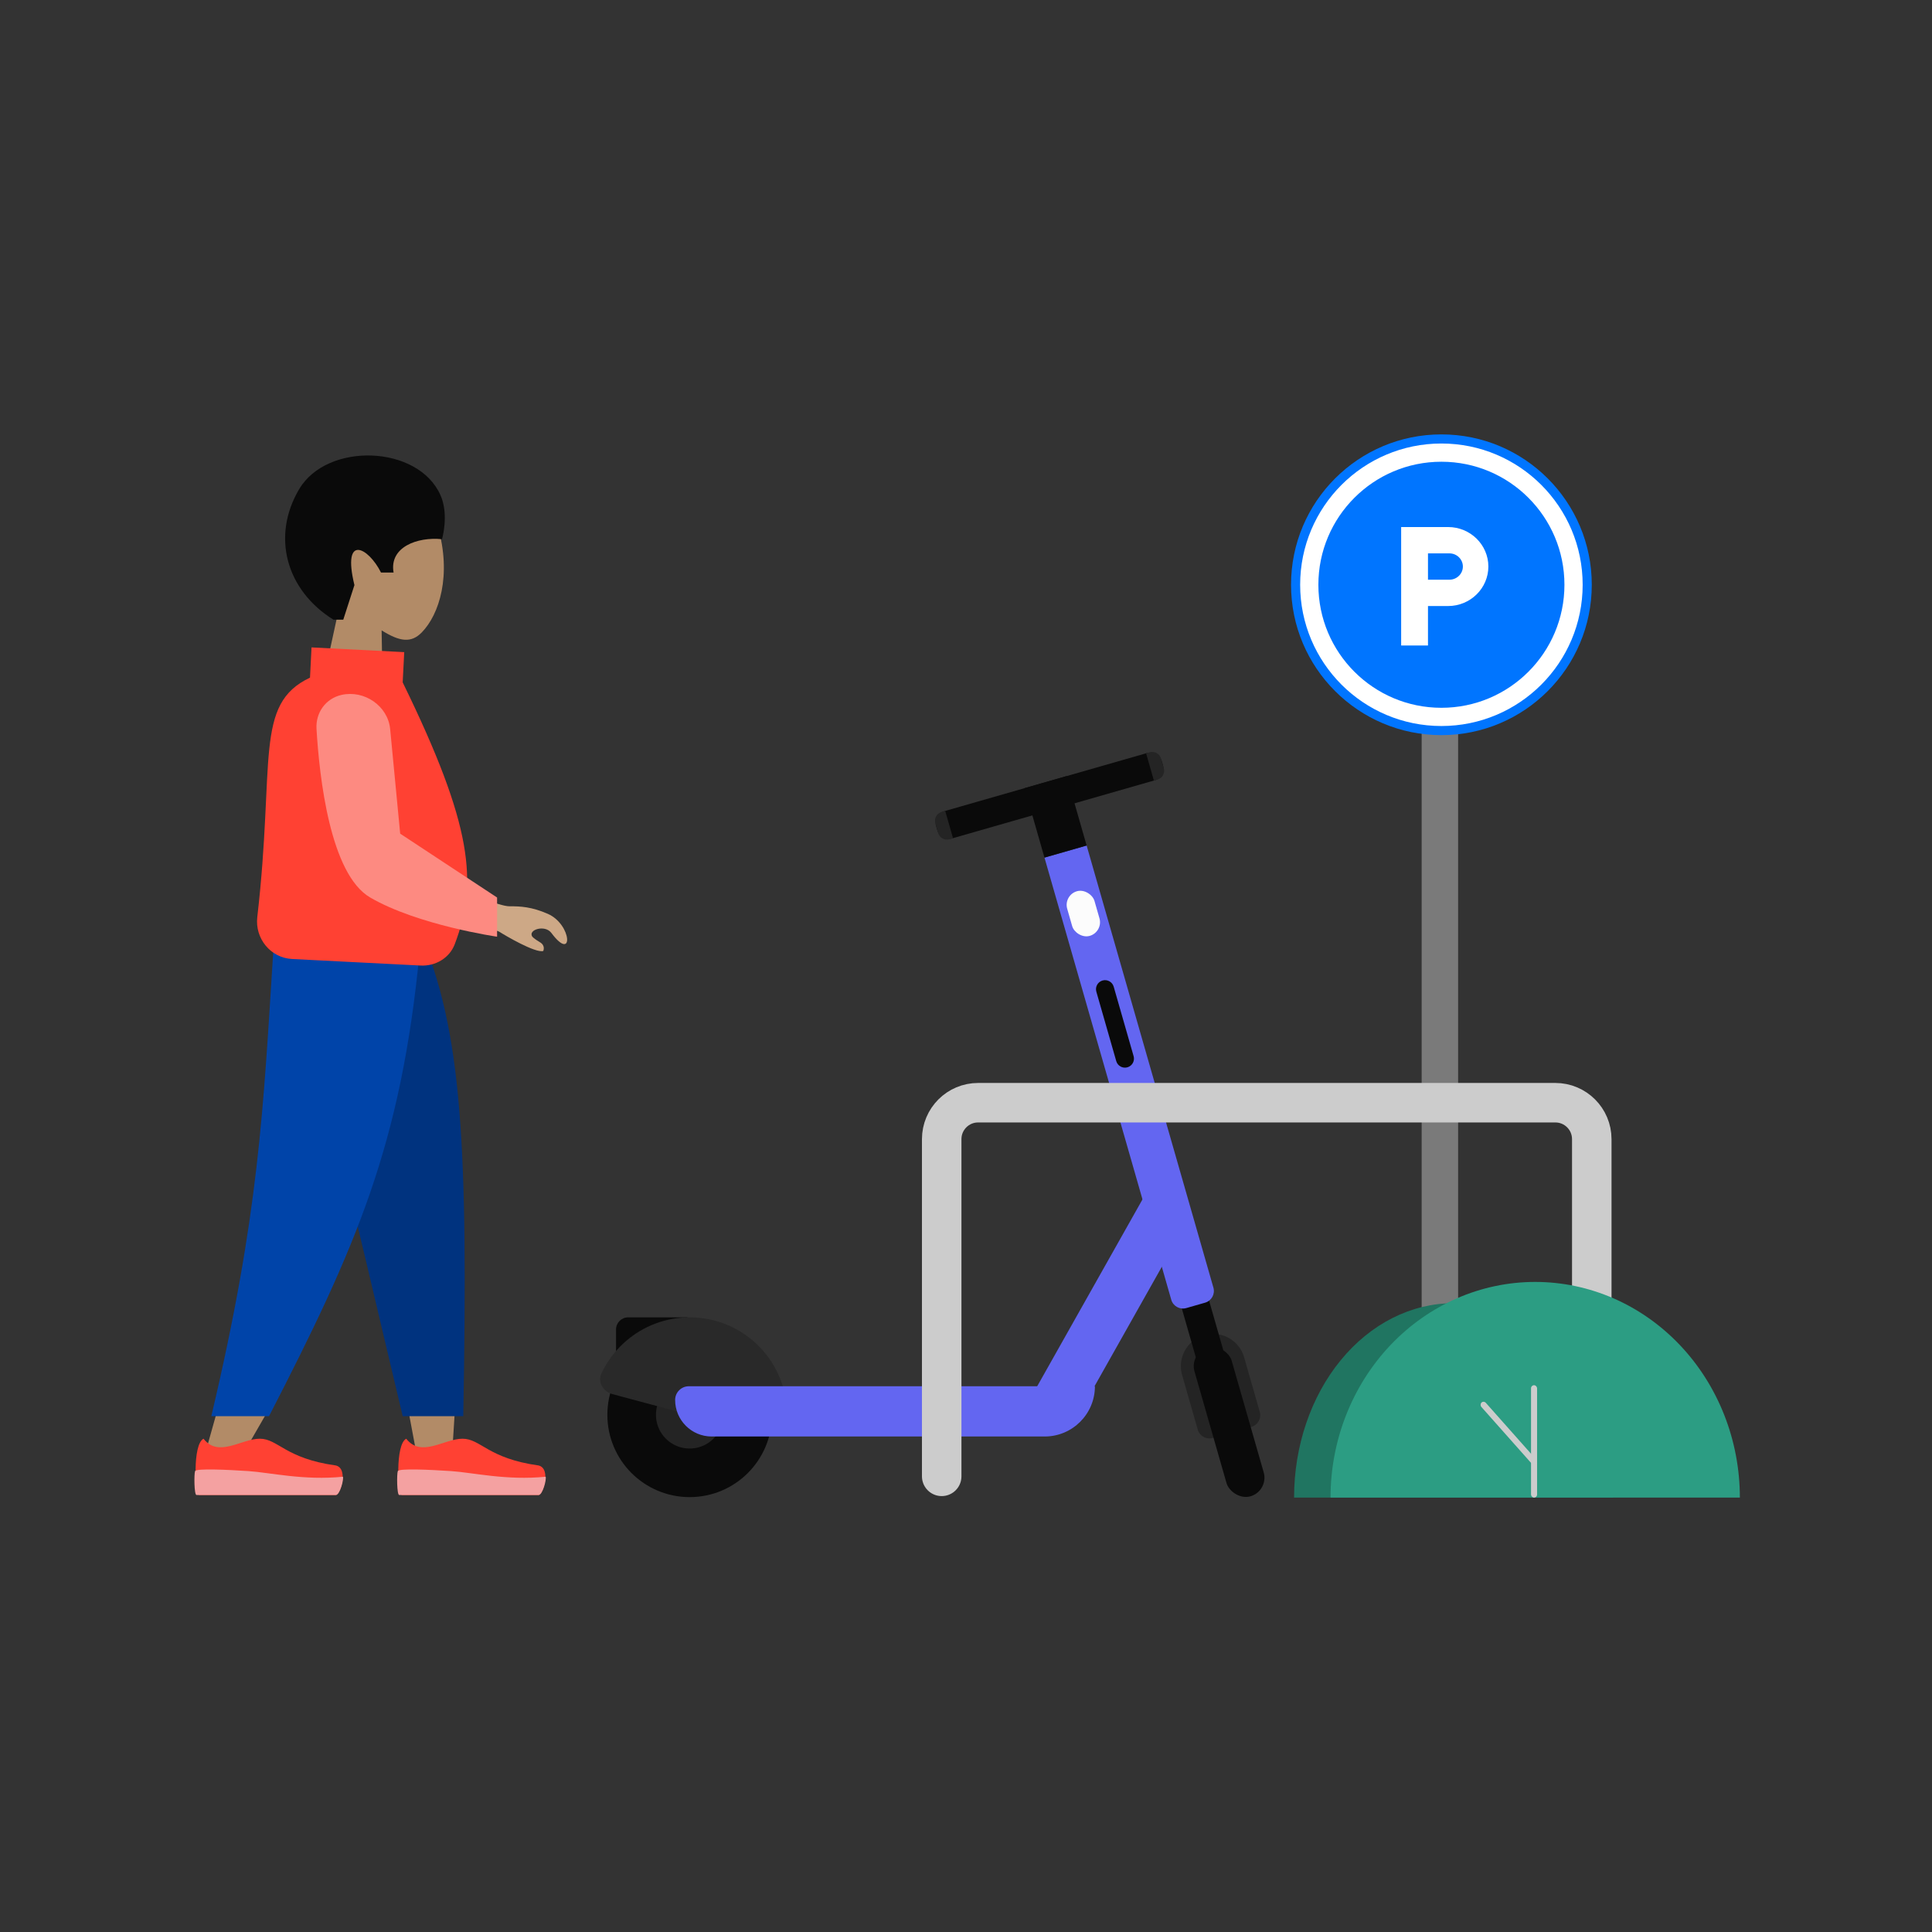 <svg width="636" height="636" viewBox="0 0 636 636" fill="none" xmlns="http://www.w3.org/2000/svg">
<rect x="0" y="0" width="636" height="636" fill="#333333" stroke="none"/>
<path d="M167.778 298.348C164.263 298.379 152.992 293.337 152.992 293.337L149.712 303.722C149.712 303.722 162.589 305.572 164.453 306.773C166.316 307.974 176.188 313.775 178.822 313.067C178.822 313.067 179.705 311.325 177.708 310.151C175.71 308.977 175.208 308.306 175.208 308.306C173.74 306.045 179.41 304.302 181.502 307.111C188.823 316.942 188.387 304.357 180.307 300.817C175.082 298.528 171.292 298.317 167.778 298.348Z" fill="#CDA886"/>
<path d="M125.922 224.657L106.491 223.665L112.09 197.944C107.313 192.294 103.978 181.319 106.761 172.584C111.329 158.252 139.493 157.274 144.127 173.335C148.762 189.395 144.596 202.305 138.841 208.187C135.383 211.721 131.669 211.294 125.628 207.512L125.922 224.657Z" fill="#B28B67"/>
<path d="M145 163C147.889 169.5 145.5 177.5 145.5 177.5C137.34 176.664 128.085 180.114 129.562 188.469H125.419C121.277 180.185 112.53 175.526 116.674 192.61L113 204H109.768C94.161 194.287 89.294 176.532 98.5 161C107.706 145.468 137.635 146.432 145 163Z" fill="#0A0A0A"/>
<path d="M133.051 456.932H150.198L148.807 479.176H137.222L133.051 456.932Z" fill="#B28B67"/>
<path d="M90.316 460.746L74.133 455.078L68.093 476.532L79.027 480.361L90.316 460.746Z" fill="#B28B67"/>
<path d="M138.126 306.78H89.951C105.728 349.072 114.257 389.261 132.567 466.2H152.507C154.101 377.621 152.198 339.197 138.126 306.78Z" fill="#00337F"/>
<path d="M138.148 313.269H89.951C86.643 365.19 85.324 399.662 69.561 466.2H88.561C117.348 410.284 131.99 376.97 138.148 313.269Z" fill="#0044A9"/>
<path d="M65.591 492.152C64.199 492.152 63.295 475.469 67 473.615C71.919 479.954 79.497 473.615 85.518 473.615C91.54 473.615 93.857 480.103 110.543 482.42C114.847 483.448 111.93 492.152 110.543 492.152H65.591Z" fill="#FF4133"/>
<path d="M81.81 484.275C74.867 483.81 64.587 483.346 64.221 484.274C63.854 485.203 63.903 492.154 64.683 492.152C65.399 492.151 102.171 492.151 109.366 492.151L110.546 492.151C111.93 492.151 113.246 486.863 112.881 486.128C100.116 487.424 88.754 484.739 81.81 484.275Z" fill="#F4A1A1"/>
<path d="M132.323 492.152C130.931 492.152 130.027 475.469 133.732 473.615C138.652 479.954 146.229 473.615 152.25 473.615C158.272 473.615 160.589 480.103 177.276 482.42C181.579 483.448 178.663 492.152 177.276 492.152H132.323Z" fill="#FF4133"/>
<path d="M148.545 484.275C141.601 483.81 131.322 483.346 130.955 484.274C130.588 485.203 130.637 492.154 131.418 492.152C132.133 492.151 168.905 492.151 176.1 492.151L177.28 492.151C178.665 492.151 179.981 486.863 179.615 486.128C166.851 487.424 155.488 484.739 148.545 484.275Z" fill="#F4A1A1"/>
<path d="M96.15 315.694L138.454 317.851C143.33 318.1 147.959 315.398 149.696 310.835C157.357 290.699 155.647 271.857 132.561 224.635L133.069 214.678L102.554 213.122L102.047 223.079C83.515 231.814 90.616 250.8 84.695 301.911C83.88 308.941 89.083 315.333 96.15 315.694Z" fill="#FF4133"/>
<path d="M131.736 274.432L128.436 240.005C127.703 232.366 119.906 227.057 112.424 228.761C107.208 229.948 103.878 234.6 104.193 239.941C105.129 255.793 108.649 287.767 121.871 295.457C137.577 304.591 163.638 308.358 163.638 308.358V295.457L131.736 274.432Z" fill="#FD8A81"/>
<rect x="377.35" y="392.613" width="16.436" height="73.84" transform="rotate(29.4 377.35 392.613)" fill="#6366F1"/>
<circle cx="227.033" cy="465.746" r="19.094" fill="#242424" stroke="#0A0A0A" stroke-width="16"/>
<path d="M202.791 437.662C202.791 435.453 204.582 433.662 206.791 433.662H226.32V451.487H202.791V437.662Z" fill="#0A0A0A"/>
<path d="M253.413 465.746C256.564 465.746 259.169 463.173 258.612 460.072C257.586 454.365 255.025 449.004 251.155 444.591C246.023 438.739 238.938 434.952 231.22 433.936C223.503 432.92 215.679 434.744 209.207 439.068C204.327 442.33 200.466 446.845 197.998 452.092C196.657 454.943 198.508 458.103 201.55 458.918L226.307 465.552C226.789 465.681 227.285 465.746 227.783 465.746H253.413Z" fill="#292929"/>
<path d="M222.248 460.855C222.248 458.363 224.268 456.343 226.76 456.343H360.441C360.441 465.48 353.034 472.887 343.896 472.887H234.28C227.635 472.887 222.248 467.5 222.248 460.855Z" fill="#6366F1"/>
<path d="M389.141 452.645C387.525 447.01 390.784 441.131 396.419 439.515C402.055 437.899 407.934 441.157 409.55 446.793L414.704 464.767C415.313 466.891 414.085 469.106 411.961 469.715L399.242 473.362C397.119 473.971 394.904 472.743 394.295 470.619L389.141 452.645Z" fill="#242424"/>
<rect x="391.467" y="445.352" width="12.739" height="50.956" rx="6.369" transform="rotate(-16 391.467 445.352)" fill="#0A0A0A"/>
<path d="M388.889 430.196L397.869 427.621L408.52 464.766C409.231 467.245 407.797 469.832 405.317 470.543C402.837 471.254 400.251 469.82 399.54 467.341L388.889 430.196Z" fill="#0A0A0A"/>
<path d="M343.834 282.314L357.712 278.335L399.448 423.884C400.056 426.007 398.829 428.222 396.705 428.831L390.517 430.606C388.393 431.215 386.178 429.987 385.569 427.863L343.834 282.314Z" fill="#6366F1"/>
<path d="M360.907 326.452C360.455 324.874 361.367 323.228 362.945 322.776C364.523 322.323 366.169 323.236 366.622 324.814L373.176 347.672C373.629 349.25 372.716 350.896 371.138 351.348C369.56 351.801 367.914 350.889 367.462 349.311L360.907 326.452Z" fill="#0A0A0A"/>
<rect x="350.029" y="294.674" width="9.342" height="15.287" rx="4.671" transform="rotate(-16 350.029 294.674)" fill="#FCFCFC"/>
<path d="M337.279 259.458L351.157 255.478L357.712 278.336L343.834 282.316L337.279 259.458Z" fill="#0A0A0A"/>
<path d="M308.177 271.963C307.568 269.84 308.796 267.625 310.919 267.016L377.523 247.917C379.647 247.308 381.862 248.536 382.471 250.66L382.837 251.936C383.446 254.06 382.218 256.275 380.094 256.884L313.49 275.982C311.367 276.591 309.152 275.363 308.543 273.24L308.177 271.963Z" fill="#0A0A0A"/>
<path d="M377.281 247.987L378.479 247.644C380.072 247.187 381.733 248.108 382.19 249.701L383.111 252.913C383.568 254.506 382.647 256.167 381.054 256.624L379.856 256.967L377.281 247.987Z" fill="#242424"/>
<path d="M307.901 271.002C307.444 269.409 308.365 267.748 309.958 267.291L311.156 266.948L313.731 275.928L312.533 276.271C310.94 276.728 309.279 275.807 308.822 274.214L307.901 271.002Z" fill="#242424"/>
<rect x="468" y="174" width="12" height="318" rx="4" fill="#7A7A7A"/>
<circle cx="474.5" cy="192.5" r="49.5" fill="#0075FF"/>
<circle cx="474.5" cy="192.5" r="43.5" stroke="white" stroke-width="6"/>
<g clip-path="url(#clip0_20005821_2912)">
<path d="M476.708 173.5H461.25V212.5H470.083V199.5H476.708C484.018 199.5 489.958 193.672 489.958 186.5C489.958 179.328 484.018 173.5 476.708 173.5ZM477.15 190.833H470.083V182.167H477.15C479.579 182.167 481.567 184.117 481.567 186.5C481.567 188.883 479.579 190.833 477.15 190.833Z" fill="white"/>
</g>
<path d="M524 486V375C524 368.373 518.627 363 512 363H322C315.373 363 310 368.373 310 375V486" stroke="#CCCCCC" stroke-width="13" stroke-linecap="round"/>
<path d="M531 493C531 476.026 525.469 459.747 515.623 447.745C505.777 435.743 492.424 429 478.5 429C464.576 429 451.223 435.743 441.377 447.745C431.531 459.747 426 476.026 426 493L478.5 493H531Z" fill="#207561"/>
<path d="M572.75 493C572.75 474.17 565.652 456.111 553.016 442.795C540.381 429.48 523.244 422 505.375 422C487.506 422 470.369 429.48 457.734 442.795C445.098 456.11 438 474.17 438 493L505.375 493H572.75Z" fill="#2C9D83"/>
<rect x="504" y="456" width="2" height="37" rx="1" fill="#CCCCCC"/>
<rect width="2" height="27.059" rx="1" transform="matrix(0.707 -0.707 0.664 0.748 487 462.414)" fill="#CCCCCC"/>
<defs>
<clipPath id="clip0_20005821_2912">
<rect width="53" height="52" fill="white" transform="translate(448 167)"/>
</clipPath>
</defs>
</svg>
